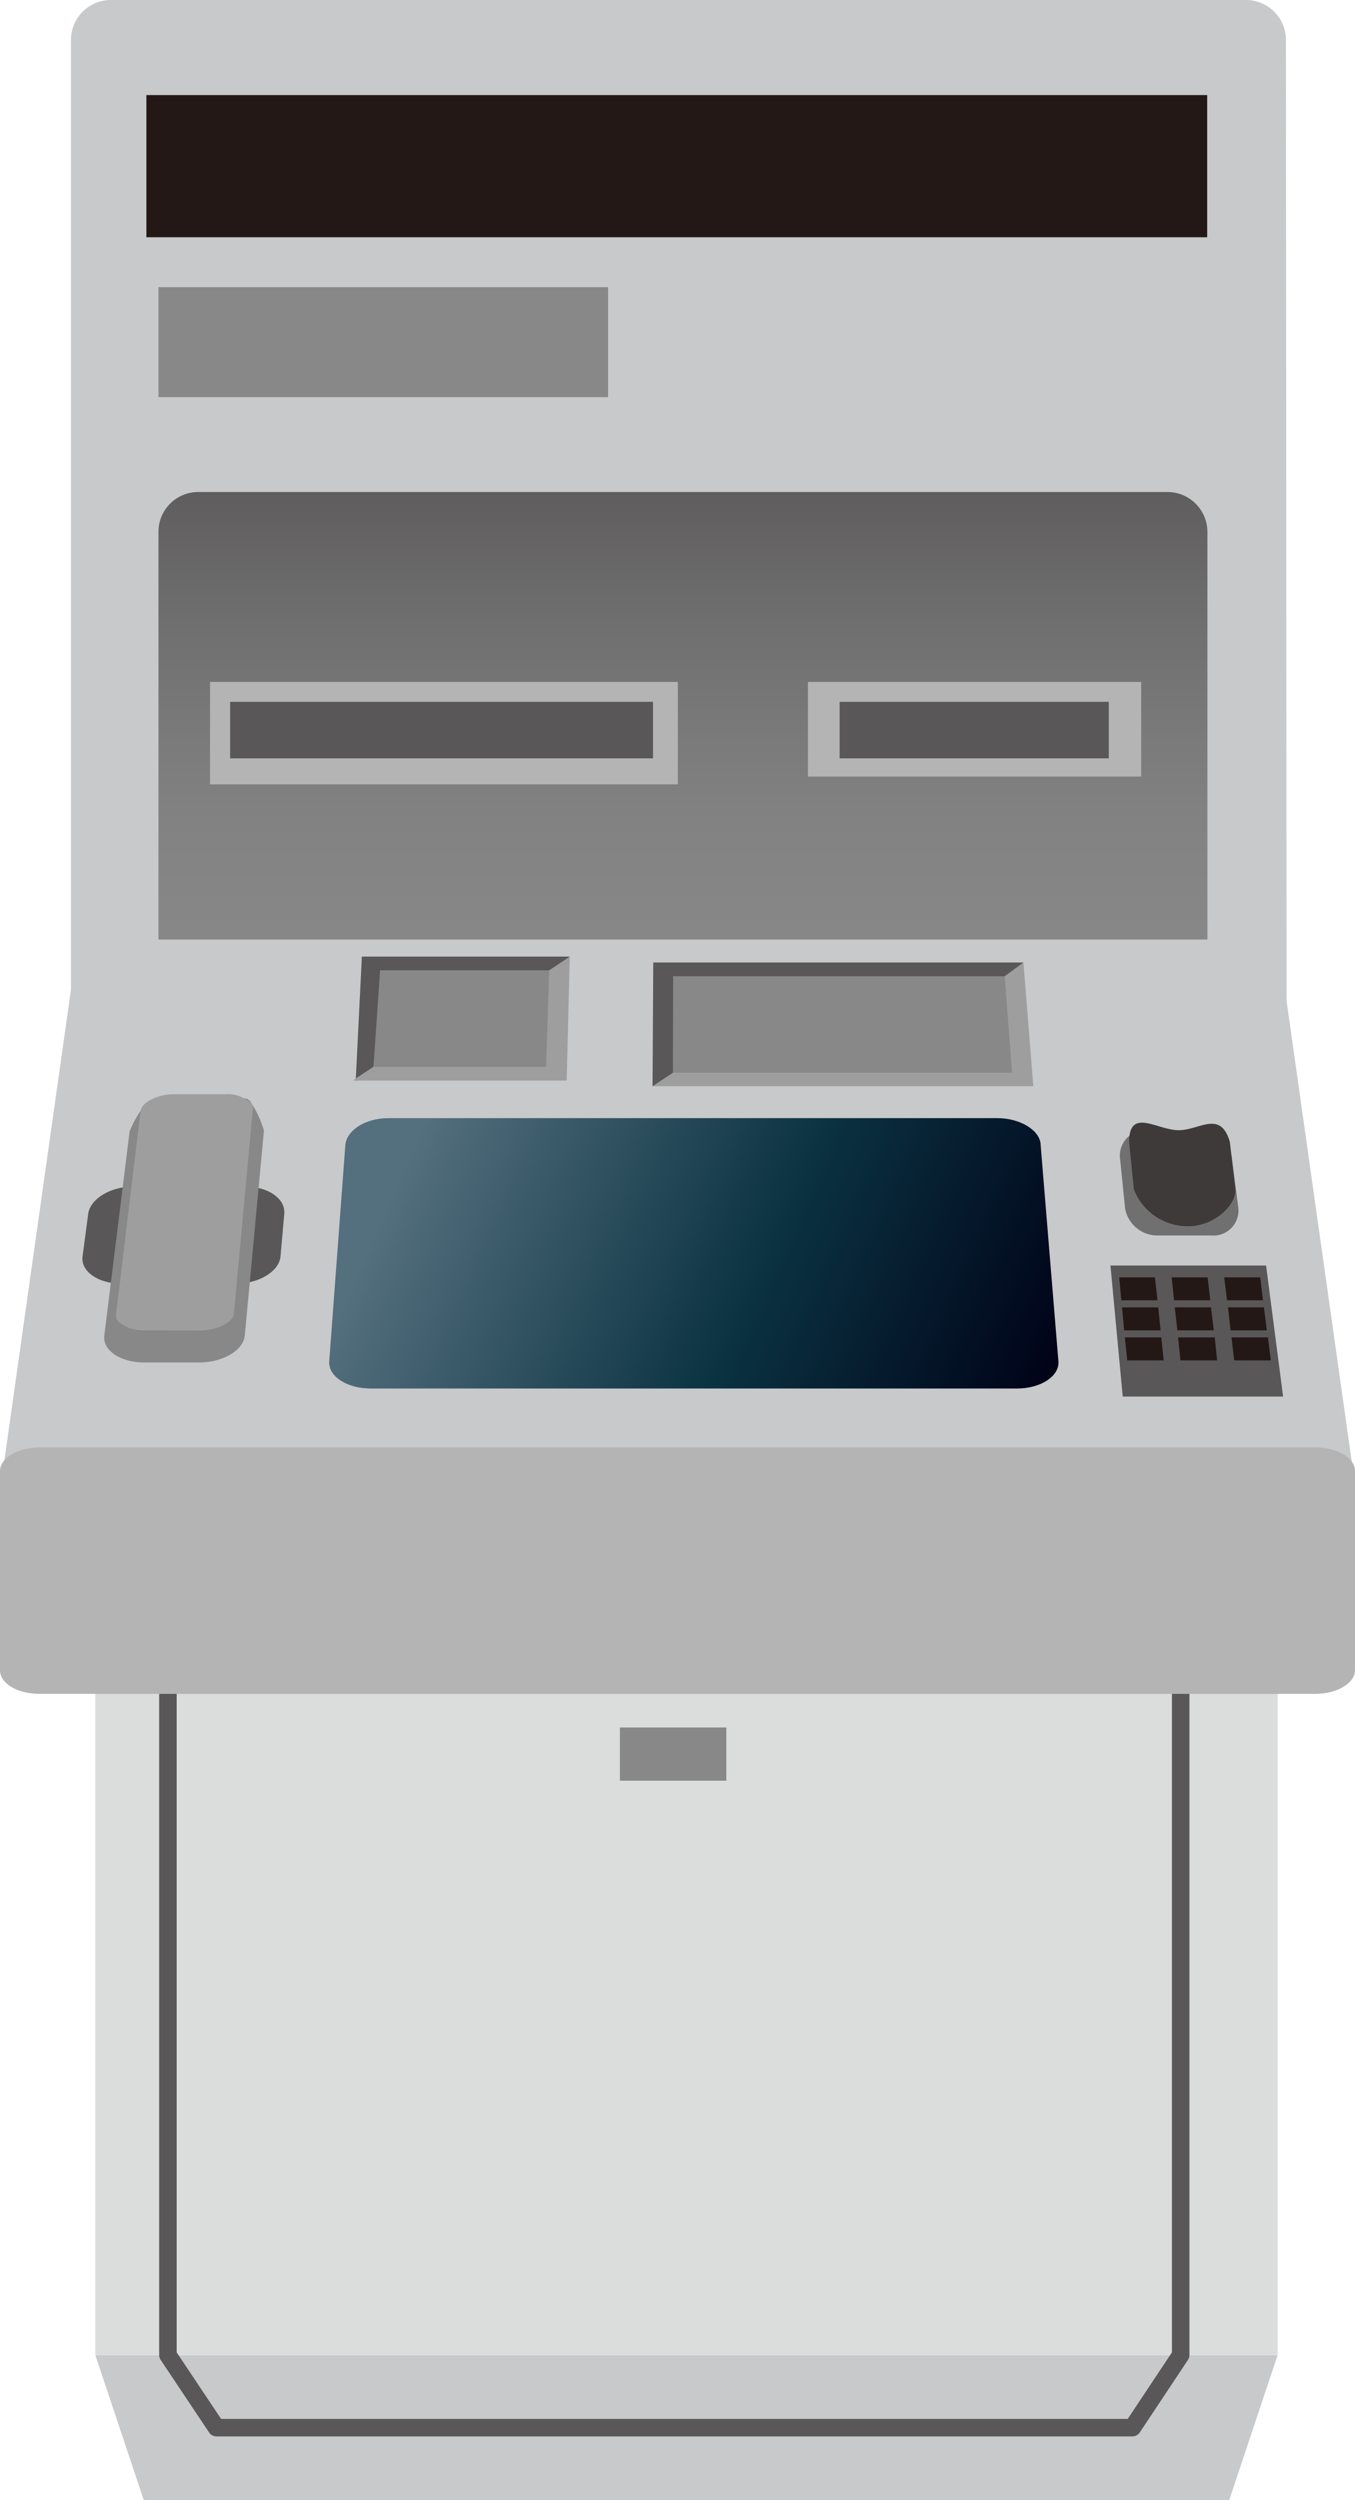 <svg xmlns="http://www.w3.org/2000/svg" xmlns:xlink="http://www.w3.org/1999/xlink" width="57.29" height="105.7" viewBox="0 0 57.29 105.7">
  <defs>
    <style>
      .cls-1, .cls-4 {
        fill: none;
      }

      .cls-2 {
        fill: #dbdcdc;
      }

      .cls-3 {
        fill: #c8c9ca;
      }

      .cls-4 {
        stroke: #595757;
        stroke-linecap: round;
        stroke-linejoin: round;
        stroke-width: 0.74px;
      }

      .cls-5 {
        fill: #888;
      }

      .cls-6 {
        fill: #231815;
      }

      .cls-7 {
        clip-path: url(#clip-path);
      }

      .cls-8 {
        fill: url(#名称未設定グラデーション_3);
      }

      .cls-9 {
        fill: #b4b4b5;
      }

      .cls-10 {
        fill: #595757;
      }

      .cls-11 {
        clip-path: url(#clip-path-2);
      }

      .cls-12 {
        fill: url(#名称未設定グラデーション_2);
      }

      .cls-13 {
        fill: #9e9e9f;
      }

      .cls-14 {
        fill: #717071;
      }

      .cls-15 {
        fill: #3e3a39;
      }
    </style>
    <clipPath id="clip-path">
      <path class="cls-1" d="M8.39,20.8A1.68,1.68,0,0,0,6.7,22.49v23H51.05v-23a1.69,1.69,0,0,0-1.69-1.69Z"/>
    </clipPath>
    <linearGradient id="名称未設定グラデーション_3" data-name="名称未設定グラデーション 3" x1="-563.73" y1="504.41" x2="-562.73" y2="504.41" gradientTransform="matrix(0, -21.49, -21.49, 0, 10871.2, -12074.29)" gradientUnits="userSpaceOnUse">
      <stop offset="0" stop-color="#888"/>
      <stop offset="0.26" stop-color="#828282"/>
      <stop offset="0.63" stop-color="#717070"/>
      <stop offset="1" stop-color="#595757"/>
    </linearGradient>
    <clipPath id="clip-path-2">
      <path class="cls-1" d="M16.43,47.27c-1,0-1.78.52-1.83,1.15l-.68,9.13c-.05.63.74,1.15,1.76,1.15H43c1,0,1.8-.52,1.75-1.15L44,48.42c0-.63-.87-1.15-1.83-1.15Z"/>
    </clipPath>
    <linearGradient id="名称未設定グラデーション_2" data-name="名称未設定グラデーション 2" x1="-569.39" y1="490.54" x2="-568.39" y2="490.54" gradientTransform="matrix(0, 29.08, 29.08, 0, -14236.19, 16598.22)" gradientUnits="userSpaceOnUse">
      <stop offset="0" stop-color="#546f7e"/>
      <stop offset="0.54" stop-color="#0a3241"/>
      <stop offset="1" stop-color="#000016"/>
    </linearGradient>
  </defs>
  <g id="レイヤー_2" data-name="レイヤー 2">
    <g id="レイヤー_1-2" data-name="レイヤー 1">
      <rect class="cls-2" x="4.03" y="63.49" width="49.99" height="36.06"/>
      <polygon class="cls-3" points="51.97 105.7 6.08 105.7 4.03 99.56 54.02 99.56 51.97 105.7"/>
      <polygon class="cls-4" points="47.88 102.63 9.15 102.63 7.1 99.56 7.1 68 49.92 68 49.92 99.56 47.88 102.63"/>
      <rect class="cls-5" x="26.21" y="73.03" width="4.5" height="2.25"/>
      <path class="cls-3" d="M54.37,1.69A1.69,1.69,0,0,0,52.68,0h-48A1.69,1.69,0,0,0,3,1.69V45.51h51.4Z"/>
      <rect class="cls-6" x="6.19" y="4.02" width="44.85" height="6.01"/>
      <rect class="cls-5" x="6.7" y="12.14" width="19.01" height="4.65"/>
      <g class="cls-7">
        <rect class="cls-8" x="6.7" y="20.8" width="44.35" height="24.71"/>
      </g>
      <rect class="cls-9" x="8.88" y="28.83" width="19.78" height="4.33"/>
      <rect class="cls-9" x="34.16" y="28.83" width="14.09" height="4"/>
      <rect class="cls-10" x="9.73" y="29.67" width="17.88" height="2.39"/>
      <rect class="cls-10" x="35.5" y="29.67" width="11.38" height="2.39"/>
      <polygon class="cls-3" points="57.29 62.76 0.04 62.76 3.3 39.72 54.03 39.72 57.29 62.76"/>
      <g class="cls-11">
        <rect class="cls-12" x="17.86" y="36.51" width="23" height="32.94" transform="translate(-30.98 58.33) rotate(-66.07)"/>
      </g>
      <polygon class="cls-10" points="21.15 45.35 15.04 45.68 15.3 40.44 24.09 40.44 21.15 45.35"/>
      <polygon class="cls-13" points="14.91 45.68 23.96 45.68 24.09 40.44 23.22 41.02 15.79 45.1 14.91 45.68"/>
      <polygon class="cls-5" points="15.79 45.1 16.07 41.02 23.22 41.02 23.09 45.1 15.79 45.1"/>
      <polygon class="cls-10" points="27.59 45.92 27.62 40.69 43.27 40.69 42.51 41.73 27.59 45.92"/>
      <polygon class="cls-13" points="27.59 45.92 43.69 45.92 43.27 40.69 42.48 41.27 28.45 45.35 27.59 45.92"/>
      <polygon class="cls-5" points="28.45 45.35 28.46 41.27 42.48 41.27 42.79 45.35 28.45 45.35"/>
      <path class="cls-10" d="M11.86,53.12c-.06.63-.91,1.15-1.91,1.15H5.15c-1,0-1.74-.52-1.66-1.15l.24-1.81c.09-.63.94-1.15,1.92-1.15h4.7c1,0,1.72.52,1.67,1.15Z"/>
      <path class="cls-5" d="M10.35,56.46c-.06.63-.93,1.14-1.94,1.14H6.1c-1,0-1.77-.51-1.69-1.14l1.07-8.63a4.73,4.73,0,0,1,.69-1.18c.34-.35.54,0,1.18,0H9.53c.65,0,.79-.42,1.06-.07a4.23,4.23,0,0,1,.57,1.22Z"/>
      <path class="cls-13" d="M6.1,56.24A1.55,1.55,0,0,1,5,55.86a.32.32,0,0,1-.1-.25L5.94,47c0-.35.66-.74,1.41-.74H9.53a1.43,1.43,0,0,1,1.06.36.3.3,0,0,1,.1.27l-.8,8.64c0,.3-.6.72-1.48.72Z"/>
      <path class="cls-14" d="M52.36,51.09a1.06,1.06,0,0,1-1.16,1.14H49a1.39,1.39,0,0,1-1.43-1.14l-.22-2.17a1.08,1.08,0,0,1,1.17-1.14h2.14a1.4,1.4,0,0,1,1.42,1.14Z"/>
      <path class="cls-15" d="M52.23,50.28c.07.57-.81,1.56-2,1.56a2.44,2.44,0,0,1-2.29-1.56l-.2-2c0-1.48,1.19-.5,2.09-.5s1.77-.87,2.17.5Z"/>
      <polygon class="cls-10" points="54.25 59.04 47.47 59.04 46.95 53.5 53.53 53.5 54.25 59.04"/>
      <polygon class="cls-6" points="48.94 54.97 47.41 54.97 47.32 54 48.83 54 48.94 54.97"/>
      <polygon class="cls-6" points="51.17 54.97 49.64 54.97 49.54 54 51.06 54 51.17 54.97"/>
      <polygon class="cls-6" points="53.4 54.97 51.88 54.97 51.76 54 53.28 54 53.4 54.97"/>
      <polygon class="cls-6" points="49.07 56.24 47.53 56.24 47.44 55.27 48.97 55.27 49.07 56.24"/>
      <polygon class="cls-6" points="51.32 56.24 49.78 56.24 49.67 55.27 51.2 55.27 51.32 56.24"/>
      <polygon class="cls-6" points="53.56 56.24 52.03 56.24 51.92 55.27 53.44 55.27 53.56 56.24"/>
      <polygon class="cls-6" points="49.2 57.51 47.66 57.51 47.56 56.54 49.1 56.54 49.2 57.51"/>
      <polygon class="cls-6" points="51.46 57.51 49.91 57.51 49.81 56.54 51.36 56.54 51.46 57.51"/>
      <polygon class="cls-6" points="53.73 57.51 52.18 57.51 52.07 56.54 53.61 56.54 53.73 57.51"/>
      <path class="cls-9" d="M57.29,70.61c0,.54-.75,1-1.68,1H1.69c-.94,0-1.69-.43-1.69-1V62.19c0-.55.75-1,1.69-1H55.61c.93,0,1.68.44,1.68,1Z"/>
    </g>
  </g>
</svg>
